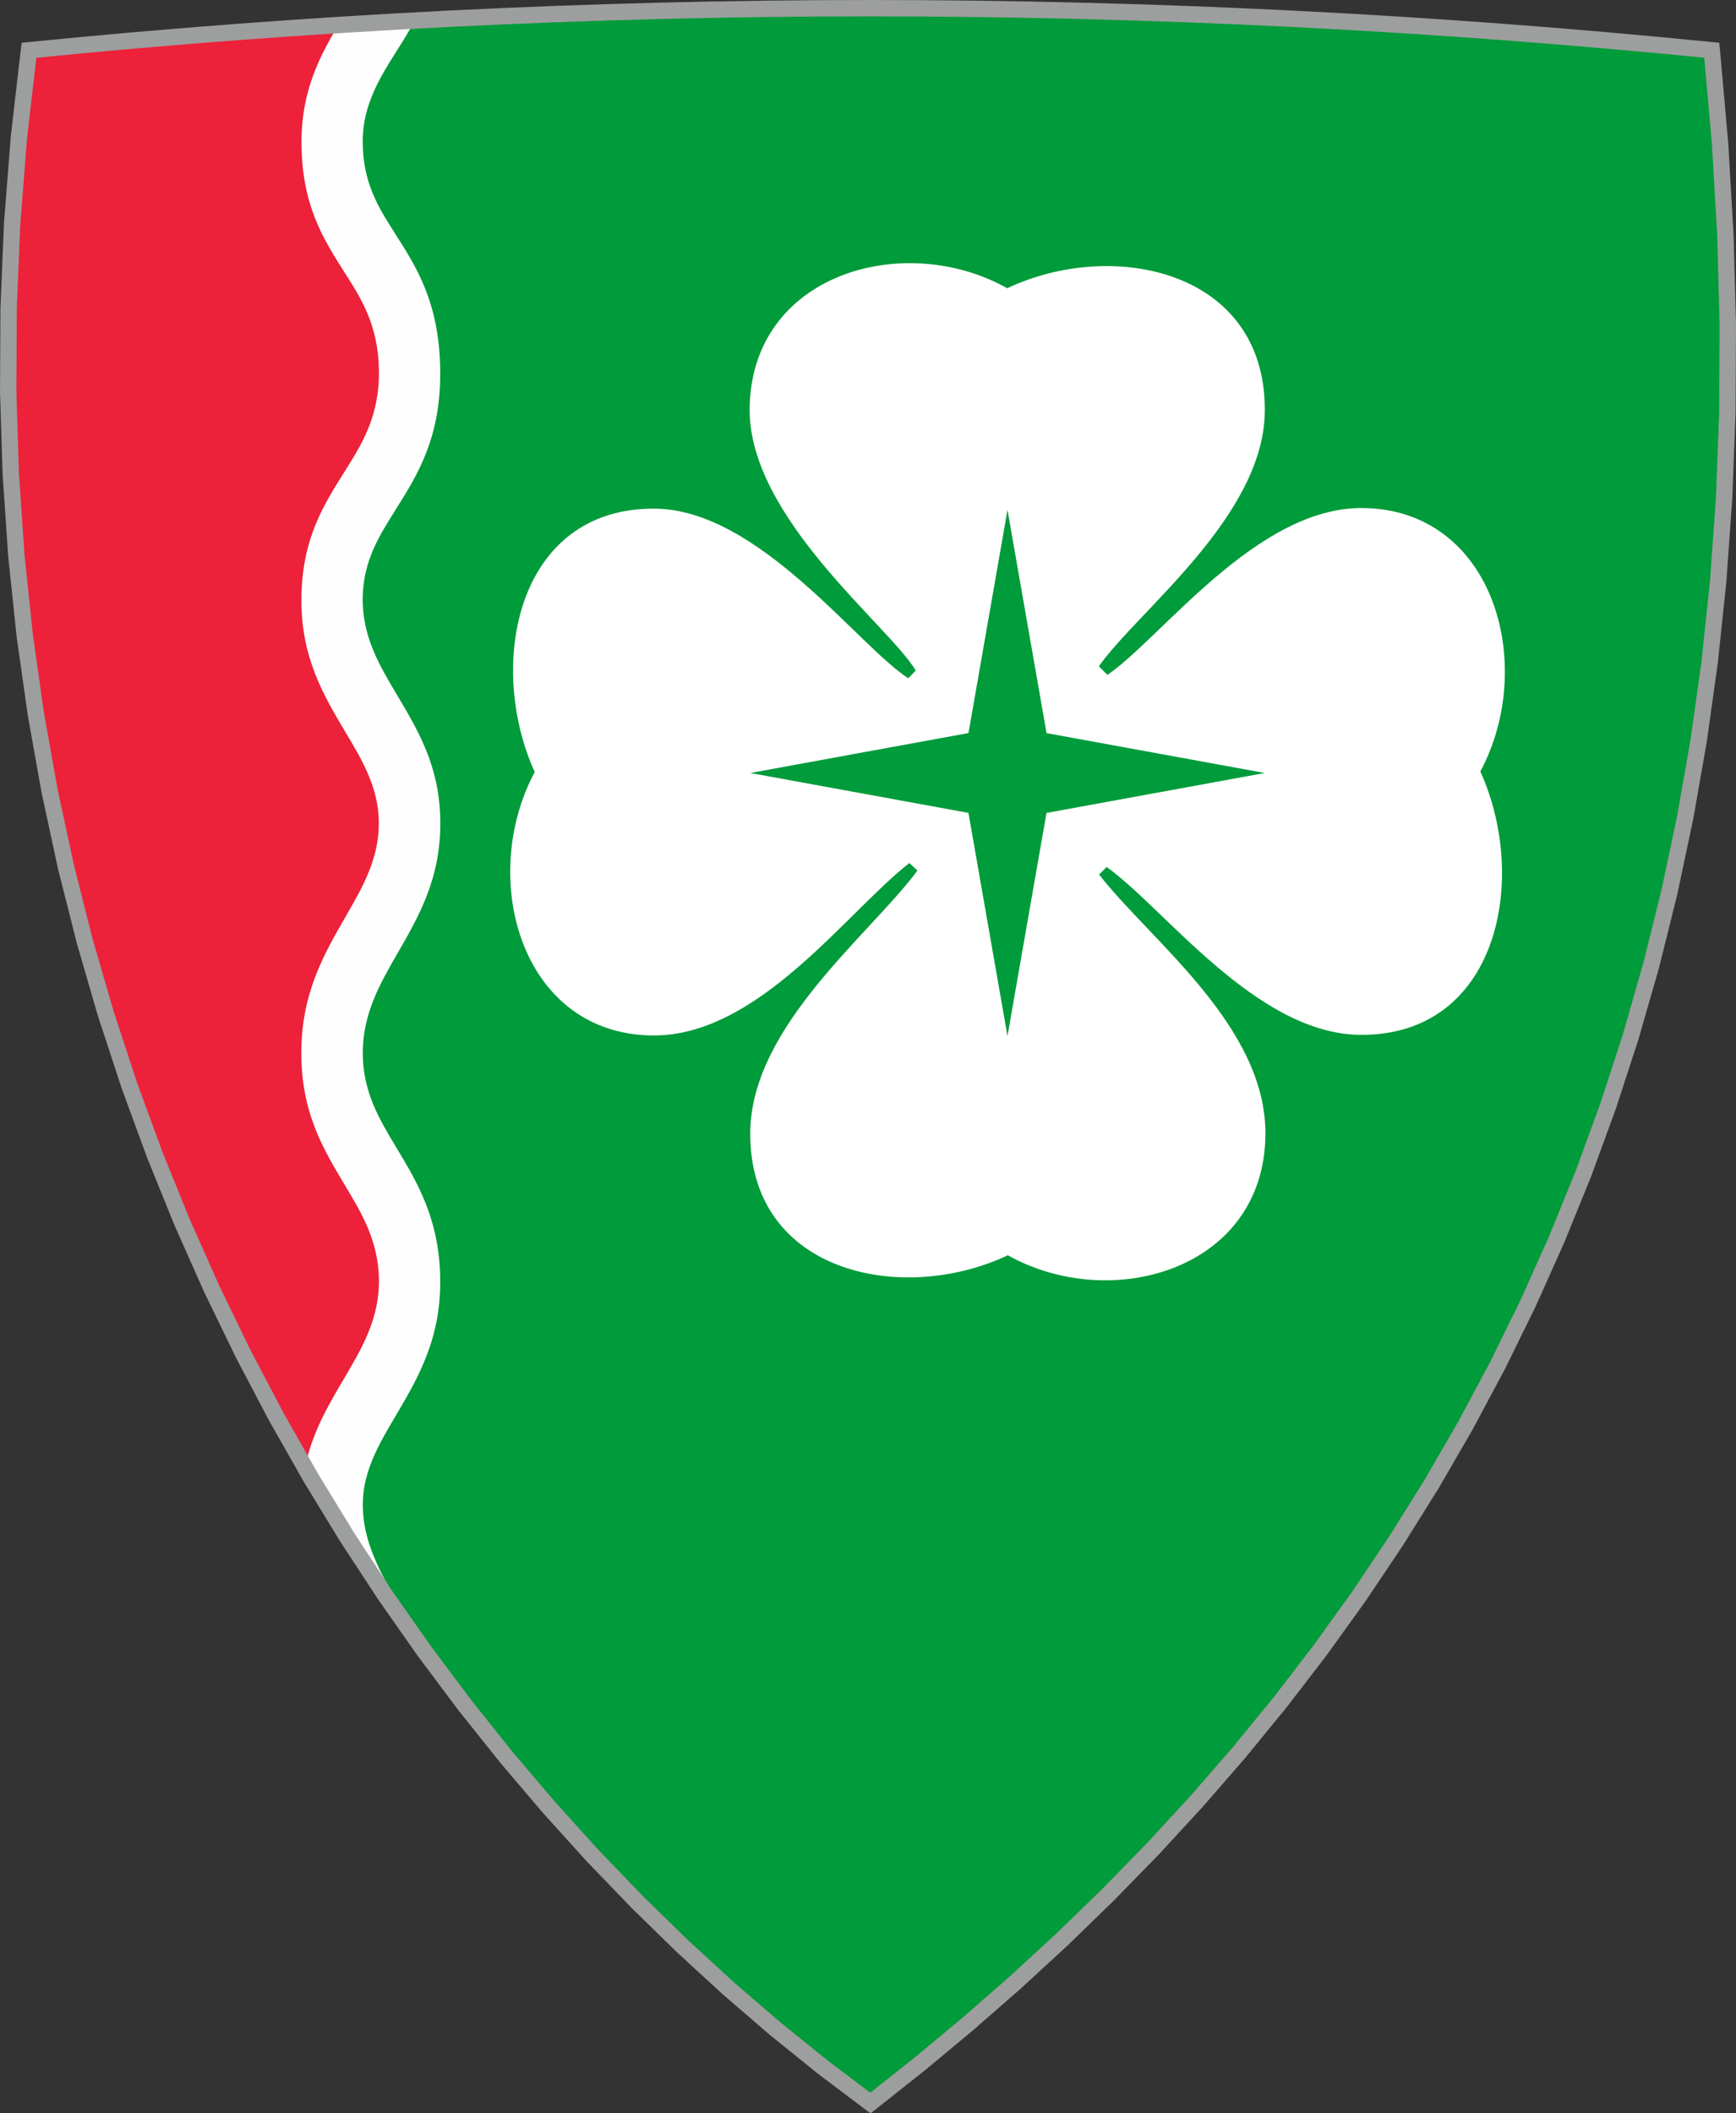 <?xml version="1.0" encoding="UTF-8"?>
<!DOCTYPE svg PUBLIC "-//W3C//DTD SVG 1.1//EN" "http://www.w3.org/Graphics/SVG/1.1/DTD/svg11.dtd">
<!-- Creator: CorelDRAW 2021.5 -->
<svg xmlns="http://www.w3.org/2000/svg" xml:space="preserve" width="105.977mm" height="128.971mm" version="1.1" style="shape-rendering:geometricPrecision; text-rendering:geometricPrecision; image-rendering:optimizeQuality; fill-rule:evenodd; clip-rule:evenodd"
viewBox="0 0 10597.98 12897.5"
 xmlns:xlink="http://www.w3.org/1999/xlink"
 xmlns:xodm="http://www.corel.com/coreldraw/odm/2003">
 <rect x="0" y="0" width="10597.98" height="12897.5" fill="#333333" stroke="none"/>
 <defs>
  <style type="text/css">
   <![CDATA[
    .str0 {stroke:#2B2A29;stroke-width:7.62;stroke-miterlimit:22.926}
    .fil1 {fill:none;fill-rule:nonzero}
    .fil2 {fill:#009B3A}
    .fil3 {fill:#ED2139}
    .fil4 {fill:white}
    .fil0 {fill:#FEFEFE;fill-rule:nonzero}
    .fil5 {fill:#9D9E9E;fill-rule:nonzero}
   ]]>
  </style>
 </defs>
 <g id="Layer_x0020_1">
  <g id="_2309252678128">
   <g>
    <path class="fil0" d="M176.85 306.79c3424.44,-342.38 6848.88,-342.38 10273.37,0 639.93,6174.7 -1917.97,10039.66 -5136.69,12528.18 -3109.87,-2268.43 -5903,-6810.61 -5136.68,-12528.18z"/>
    <path id="_1" class="fil1 str0" d="M176.85 306.79c3424.44,-342.38 6848.88,-342.38 10273.37,0 639.93,6174.7 -1917.97,10039.66 -5136.69,12528.18 -3109.87,-2268.43 -5903,-6810.61 -5136.68,-12528.18z"/>
   </g>
   <path class="fil2" d="M2533.48 125.25c2638.79,-143.01 5277.71,-82.47 7916.58,181.77 640.05,6174.13 -1917.71,10039.7 -5136.73,12527.9 -985.47,-718.79 -1938.97,-1666.37 -2757.67,-2806.98 -39.73,-83.98 -84.77,-164.63 -129.99,-245.7 -104.93,-187.43 -211.1,-376.93 -211.1,-597.24 0,-205.23 99.23,-372.67 200.2,-542.88 139.12,-236.29 280.63,-475.74 272.5,-849.33 -8.01,-357.35 -139.12,-575.51 -269.78,-792.79 -101.41,-168.59 -202.92,-337.08 -202.92,-573.58 0,-240.94 106.53,-425.06 211.3,-606.89 131.77,-228.81 262.22,-454.39 262.22,-795.02 0,-339.81 -132.29,-561.61 -265.97,-785.9 -106.04,-177.93 -213.16,-357.73 -207.87,-596.5 4.95,-219.6 99.64,-370.11 196.1,-523.59 141.18,-224.1 285.05,-452.37 276.92,-872.45 -8.01,-401.87 -143.7,-614.7 -277.37,-823.85 -98.98,-155.1 -195.65,-307.06 -195.65,-558.59 0,-271.75 157.77,-464.48 266.34,-647.98 17.88,-30.26 35.6,-60.25 52.89,-90.41z"/>
   <path class="fil3" d="M176.77 307.03c629.6,-63.06 1259.2,-114.47 1888.81,-154.29 -114.22,189.47 -225.09,405.14 -225.09,710.91 0,386.56 131.31,592.04 264.52,801.47 100.6,157.66 202.89,318.25 208.17,589.55 5.7,281.84 -102.61,453.49 -208.91,622.59 -129.04,204.9 -256.31,406.17 -263.78,755.22 -8.51,371.02 131.81,606.16 270.68,839.58 101.37,169.88 201.68,337.66 201.52,552.48 0.16,218.28 -100.27,392.04 -201.97,568.28 -134.66,233.68 -271.19,469.96 -271.19,833.63 0,364.21 133.3,585.81 267.22,808.87 100.46,167.1 201.39,334.97 206.43,567.79 5.57,240.33 -103.52,425.44 -211.13,607.44 -99.19,168.05 -197.35,334.1 -240.13,546.05 -1353.91,-2326.85 -2136.13,-5284.55 -1685.16,-8649.56z"/>
   <path class="fil4" d="M9037.32 4708.13c345.8,-645.01 86.55,-1599.17 -718.38,-1607.6 -645.51,-6.73 -1225.6,790.03 -1558.05,1018.27 -17.51,-17.47 -35.06,-34.89 -52.6,-52.32 236.69,-336.8 1008.1,-913.63 1013.18,-1557.56 6.85,-859.86 -927.72,-1054.68 -1572.47,-749.77 -630.96,-353.55 -1564.32,-88.4 -1572.54,734.46 -6.64,666.19 851.02,1325.03 1014.05,1598.64 -15.32,15.64 -30.59,31.3 -45.95,46.98 -307.32,-197.55 -911.64,-1029.66 -1546.86,-1034.86 -841.03,-7.02 -1031.6,948.44 -733.38,1607.56 -345.83,645.05 -86.42,1599.18 718.47,1607.56 646.2,6.73 1184.1,-752.2 1568.5,-1052.25 16.55,15.12 33.15,30.23 49.75,45.35 -286.79,388.69 -1015.74,949.25 -1020.87,1598.6 -6.84,859.8 927.8,1054.51 1572.55,749.68 630.93,353.51 1564.28,88.45 1572.5,-734.41 6.69,-666.11 -707.03,-1190.12 -1015.33,-1589.22 15.32,-15.33 30.6,-30.6 45.92,-45.88 349.3,247.39 912.96,1019.09 1548.18,1024.33 841.03,6.98 1031.52,-948.44 733.33,-1607.56z"/>
   <polygon class="fil2" points="6150.56,3112.05 6388.98,4474.2 7721.08,4717.58 6388.61,4961.35 6150.56,6323.13 5912.13,4960.98 4580.05,4717.58 5912.5,4473.83 "/>
   <g>
    <path class="fil5" d="M10499.96 301.64l-99.46 10.3 44.76 44.6 -320.75 -31.06 -320.73 -29.06 -320.74 -27.05 -320.74 -25.06 -320.73 -23.05 -320.74 -21.04 -320.73 -19.04 -320.74 -17.03 -320.73 -15.04 -320.73 -13.03 -320.73 -11.01 -320.74 -9.03 -320.73 -7.01 -320.73 -5.01 -320.73 -3 -320.73 -1.01 -320.74 1.01 -320.73 3 -320.72 5.01 -320.74 7.01 -320.73 9.03 -320.73 11.01 -320.73 13.03 -320.73 15.04 -320.73 17.03 -320.73 19.04 -320.74 21.04 -320.73 23.05 -320.73 25.06 -320.73 27.05 -320.74 29.06 -320.74 31.06 -9.94 -99.5 321.34 -31.12 321.36 -29.12 321.35 -27.11 321.35 -25.1 321.35 -23.09 321.36 -21.08 321.35 -19.08 321.35 -17.07 321.35 -15.06 321.37 -13.05 321.35 -11.05 321.35 -9.03 321.36 -7.03 321.36 -5.03 321.35 -3 321.36 -1.01 321.35 1.01 321.35 3 321.37 5.03 321.35 7.03 321.36 9.03 321.35 11.05 321.37 13.05 321.35 15.06 321.36 17.07 321.35 19.08 321.36 21.08 321.35 23.09 321.36 25.1 321.36 27.11 321.35 29.12 321.35 31.12 44.76 44.6zm-44.76 -44.6l40.56 4.05 4.2 40.55 -44.76 -44.6zm-5171.13 12618.34l58.94 -80.8 -60.05 0.84 298.81 -236.62 294.48 -244.83 289.67 -253.18 284.38 -261.7 278.64 -270.39 272.44 -279.26 265.79 -288.28 258.66 -297.5 251.09 -306.85 243.04 -316.41 234.55 -326.11 225.58 -336 216.17 -346.07 206.29 -356.29 195.96 -366.71 185.15 -377.28 173.89 -388.04 162.17 -398.97 150 -410.09 137.36 -421.37 124.25 -432.84 110.69 -444.49 96.67 -456.3 82.17 -468.3 67.21 -480.48 51.78 -492.83 35.9 -505.35 19.54 -518.07 2.71 -530.95 -14.57 -544 -32.35 -557.25 -50.56 -570.66 99.46 -10.3 50.84 573.62 32.51 560.33 14.67 547.16 -2.73 534.17 -19.66 521.35 -36.14 508.71 -52.14 496.21 -67.69 483.9 -82.77 471.74 -97.39 459.74 -111.55 447.91 -125.23 436.26 -138.46 424.75 -151.22 413.43 -163.51 402.25 -175.31 391.24 -186.69 380.4 -197.58 369.73 -207.97 359.21 -217.93 348.89 -227.4 338.7 -236.41 328.71 -244.94 318.87 -253.01 309.21 -260.6 299.72 -267.73 290.4 -274.38 281.24 -280.58 272.27 -286.3 263.46 -291.55 254.84 -296.34 246.37 -300.67 238.1 -60.05 0.84zm60.05 -0.84l-29.71 22.97 -30.34 -22.13 60.05 -0.84zm-5172.23 -12617.5l9.94 99.5 44.59 -43.11 -61.3 530.73 -41.11 523.62 -21.5 516.34 -2.5 508.84 15.91 501.15 33.73 493.27 50.97 485.19 67.6 476.92 83.65 468.45 99.1 459.78 113.96 450.91 128.22 441.84 141.91 432.58 154.99 423.11 167.5 413.46 179.4 403.58 190.72 393.53 201.45 383.26 211.58 372.78 221.11 362.12 230.06 351.25 238.41 340.18 246.17 328.91 253.34 317.42 259.91 305.74 265.89 293.87 271.26 281.77 276.05 269.5 280.24 257 283.84 244.29 286.82 231.42 289.23 218.31 -58.94 80.8 -291.83 -220.29 -289.32 -233.42 -286.22 -246.37 -282.56 -259.12 -278.27 -271.66 -273.42 -284.01 -267.95 -296.15 -261.91 -308.1 -255.28 -319.86 -248.03 -331.39 -240.21 -342.74 -231.8 -353.89 -222.77 -364.84 -213.16 -375.58 -202.95 -386.14 -192.16 -396.47 -180.74 -406.62 -168.76 -416.56 -156.17 -426.31 -142.97 -435.84 -129.2 -445.18 -114.82 -454.31 -99.84 -463.24 -84.27 -471.97 -68.1 -480.48 -51.35 -488.81 -33.99 -496.91 -16.03 -504.81 2.52 -512.5 21.66 -520 41.39 -527.28 61.72 -534.35 44.59 -43.11zm-44.59 43.11l5.25 -39.18 39.34 -3.93 -44.59 43.11z"/>
   </g>
  </g>
 </g>
</svg>
